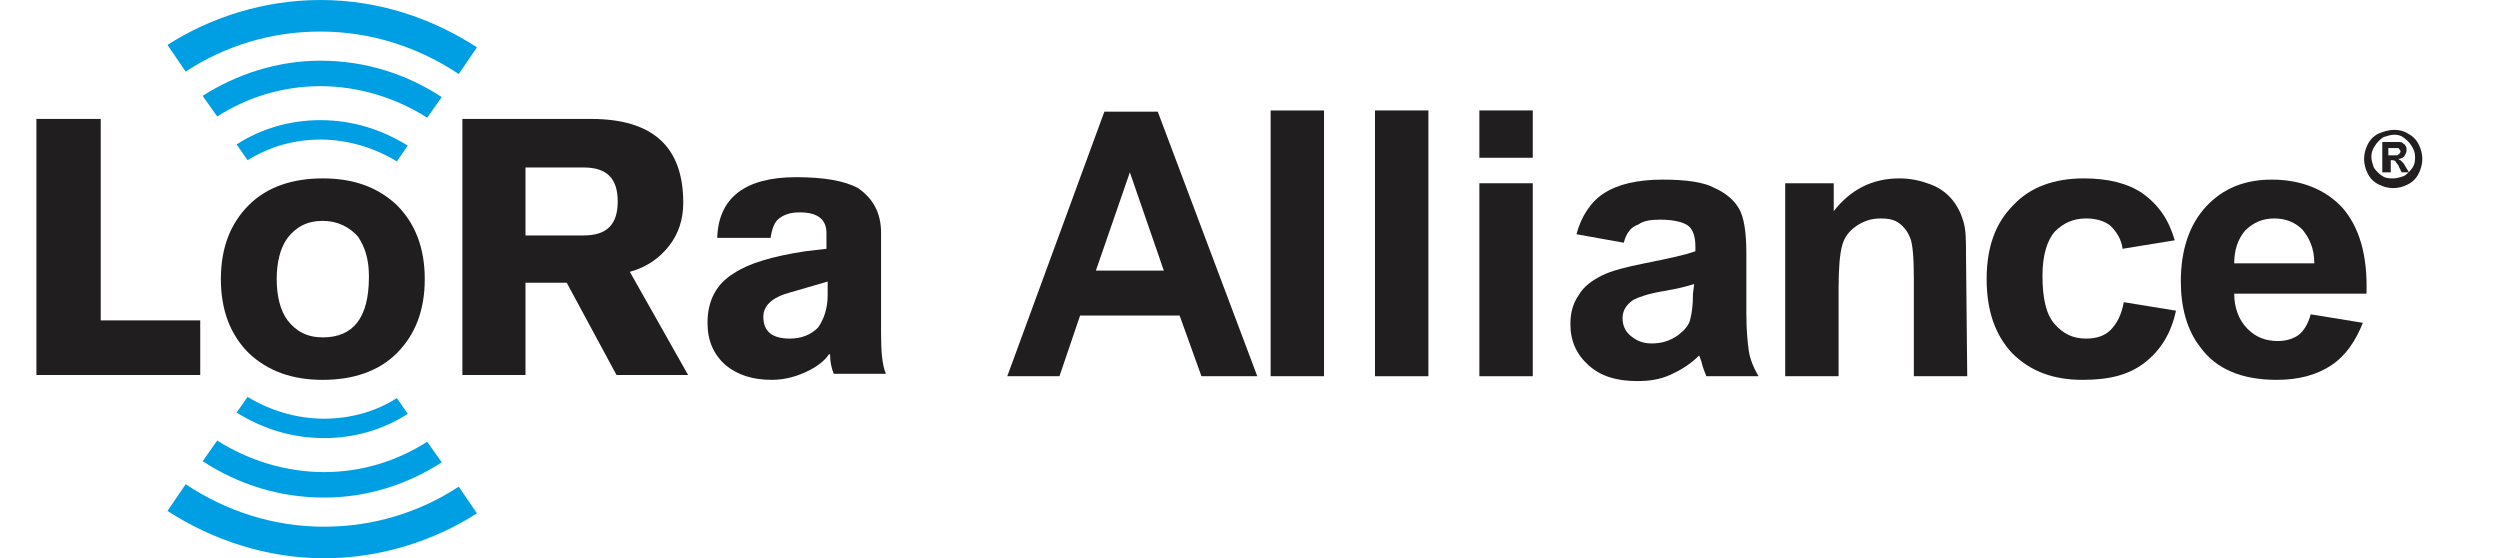 <svg xmlns="http://www.w3.org/2000/svg" xmlns:xlink="http://www.w3.org/1999/xlink" id="Layer_1" x="0px" y="0px" viewBox="0 0 206 46" style="enable-background:new 0 0 206 46;" xml:space="preserve"><style type="text/css">	.st0{fill:#211E1F;}	.st1{fill:#009FE3;}	.st2{fill:#231F20;}</style><g>	<polygon class="st0" points="3,30.9 3,9.8 8.3,9.8 8.3,26.4 16.5,26.4 16.5,30.9  "></polygon>	<path class="st0" d="M38.1,30.9V9.8h10.6c5.1,0,7.6,2.3,7.6,6.9c0,1.4-0.4,2.6-1.2,3.6s-1.8,1.7-3.2,2.1l4.8,8.5h-5.9l-4.1-7.6   h-3.4v7.6L38.1,30.9 M43.3,13.7v5.7h4.8c1.9,0,2.8-0.9,2.8-2.8s-0.9-2.8-2.8-2.8h-4.8V13.7z"></path>	<path class="st0" d="M72.6,19.2v8.3c0,1.5,0.1,2.6,0.4,3.3h-4.3c-0.2-0.5-0.3-1-0.3-1.6h-0.1c-0.4,0.6-1.1,1.1-2,1.5   s-1.8,0.6-2.7,0.6c-1.6,0-2.8-0.4-3.8-1.2c-1-0.9-1.5-2-1.5-3.5c0-1.8,0.7-3.2,2.2-4.1c1.2-0.8,3.2-1.4,5.9-1.8l1.7-0.2v-1.3   c0-1.1-0.7-1.7-2.2-1.7c-0.8,0-1.3,0.2-1.7,0.5c-0.4,0.3-0.6,0.9-0.7,1.6h-4.4c0.1-3.3,2.3-5,6.5-5c2.3,0,4,0.3,5.1,0.9   C72,16.4,72.6,17.6,72.6,19.2 M68.2,24.3v-1.1l-3.1,0.9c-1.5,0.4-2.2,1.1-2.2,2c0,1.2,0.7,1.8,2.2,1.8c0.9,0,1.7-0.3,2.3-0.9   C67.9,26.3,68.2,25.4,68.2,24.3"></path>	<path class="st0" d="M26.6,14.7c2.5,0,4.5,0.7,6.1,2.2c1.5,1.5,2.3,3.5,2.3,6.1s-0.8,4.6-2.3,6.1s-3.6,2.2-6.1,2.2   s-4.5-0.7-6.1-2.2c-1.5-1.5-2.3-3.5-2.3-6.1s0.8-4.6,2.3-6.1S24.1,14.7,26.6,14.7 M26.6,18.2c-1.3,0-2.2,0.5-2.9,1.4   c-0.6,0.8-0.9,2-0.9,3.4s0.3,2.6,0.9,3.4c0.7,0.9,1.6,1.4,2.9,1.4c2.5,0,3.8-1.6,3.8-5c0-1.4-0.3-2.4-0.9-3.3   C28.8,18.7,27.8,18.2,26.6,18.2"></path>	<path class="st1" d="M26.4,11.5c2.3,0,4.5,0.7,6.3,1.8l0.9-1.3c-2.1-1.3-4.5-2.1-7.2-2.1c-2.5,0-4.9,0.7-6.9,2l0.9,1.3   C22.2,12.1,24.2,11.5,26.4,11.5"></path>	<path class="st1" d="M16.7,7.9l1.2,1.7c2.5-1.6,5.4-2.5,8.5-2.5c3.2,0,6.3,1,8.8,2.6L36.4,8c-2.9-1.9-6.3-3-10-3   C22.9,5,19.5,6.1,16.7,7.9"></path>	<path class="st1" d="M26.4,2.6c4.2,0,8.1,1.3,11.4,3.5l1.5-2.2C35.6,1.5,31.2,0,26.4,0c-4.6,0-9,1.4-12.6,3.7l1.5,2.2   C18.5,3.8,22.3,2.6,26.4,2.6"></path>	<path class="st1" d="M26.7,34.5c-2.3,0-4.5-0.7-6.3-1.8L19.5,34c2.1,1.3,4.5,2.1,7.2,2.1c2.5,0,4.9-0.7,6.9-2l-0.9-1.3   C31,33.9,28.9,34.5,26.7,34.5"></path>	<path class="st1" d="M36.4,38.1l-1.2-1.7c-2.5,1.6-5.4,2.5-8.5,2.5c-3.2,0-6.3-1-8.8-2.6L16.7,38c2.9,1.9,6.3,3,10,3   C30.3,41,33.6,39.9,36.4,38.1"></path>	<path class="st1" d="M26.7,43.4c-4.2,0-8.1-1.3-11.4-3.5l-1.5,2.2C17.5,44.5,22,46,26.7,46c4.6,0,9-1.4,12.6-3.7l-1.5-2.2   C34.6,42.2,30.8,43.4,26.7,43.4"></path>	<path class="st0" d="M103.6,31H99l-1.8-5H89l-1.7,5H83l8-21.8h4.4L103.6,31z M95.9,22.3l-2.8-8.1l-2.8,8.1H95.9z"></path>	<path class="st0" d="M104.7,31V9.1h4.4V31H104.7z"></path>	<path class="st0" d="M113.3,31V9.1h4.4V31H113.3z"></path>	<path class="st0" d="M121.9,13V9.1h4.4V13H121.9z M121.9,31V15.1h4.4V31H121.9z"></path>	<path class="st0" d="M133.8,20l-3.9-0.7c0.4-1.5,1.2-2.7,2.3-3.4c1.1-0.7,2.7-1.1,4.8-1.1c1.9,0,3.4,0.2,4.3,0.7   c0.9,0.4,1.6,1,2,1.7c0.4,0.7,0.6,1.9,0.6,3.7v4.9c0,1.4,0.1,2.4,0.2,3.1c0.1,0.7,0.4,1.4,0.8,2.1h-4.3c-0.1-0.3-0.3-0.7-0.4-1.2   c-0.1-0.2-0.1-0.4-0.2-0.5c-0.7,0.7-1.5,1.2-2.4,1.6s-1.8,0.5-2.7,0.5c-1.7,0-3-0.4-4-1.3s-1.5-2-1.5-3.4c0-0.9,0.2-1.7,0.7-2.4   c0.4-0.7,1.1-1.2,1.9-1.6c0.8-0.4,2-0.7,3.5-1c2-0.4,3.4-0.7,4.2-1v-0.4c0-0.8-0.2-1.4-0.6-1.7c-0.4-0.3-1.2-0.5-2.3-0.5   c-0.8,0-1.4,0.1-1.8,0.4C134.4,18.7,134,19.2,133.8,20z M139.6,23.4c-0.6,0.2-1.4,0.4-2.6,0.6c-1.2,0.2-2,0.5-2.4,0.7   c-0.6,0.4-0.9,0.9-0.9,1.5s0.2,1.1,0.7,1.5s1,0.6,1.7,0.6c0.8,0,1.5-0.2,2.2-0.7c0.5-0.4,0.9-0.8,1-1.4c0.1-0.4,0.2-1,0.2-2   L139.6,23.4L139.6,23.4z"></path>	<path class="st0" d="M162.1,31h-4.4v-8.1c0-1.7-0.1-2.8-0.3-3.3s-0.5-0.9-0.9-1.2c-0.4-0.3-0.9-0.4-1.5-0.4c-0.8,0-1.4,0.2-2,0.6   s-1,0.9-1.2,1.6s-0.3,1.9-0.3,3.6V31h-4.4V15.1h4v2.3c1.4-1.8,3.2-2.7,5.4-2.7c1,0,1.8,0.2,2.6,0.5s1.4,0.8,1.8,1.3   c0.4,0.5,0.7,1.1,0.9,1.8c0.2,0.7,0.2,1.6,0.2,2.8L162.1,31L162.1,31z"></path>	<path class="st0" d="M179.2,19.8l-4.3,0.7c-0.1-0.8-0.5-1.4-1-1.9c-0.5-0.4-1.2-0.6-2-0.6c-1.1,0-1.9,0.4-2.6,1.1   c-0.6,0.7-1,1.9-1,3.6c0,1.9,0.3,3.2,1,4s1.5,1.2,2.6,1.2c0.8,0,1.5-0.2,2-0.7s0.9-1.2,1.1-2.3l4.3,0.7c-0.4,1.9-1.3,3.3-2.6,4.3   s-2.9,1.4-5.1,1.4c-2.4,0-4.3-0.7-5.8-2.2c-1.4-1.5-2.1-3.5-2.1-6.1s0.7-4.6,2.2-6.1c1.4-1.5,3.4-2.2,5.8-2.2c2,0,3.6,0.4,4.8,1.2   C177.9,16.9,178.7,18.1,179.2,19.8z"></path>	<path class="st0" d="M190.4,25.9l4.3,0.7c-0.6,1.5-1.4,2.7-2.6,3.5c-1.2,0.8-2.7,1.2-4.5,1.2c-2.9,0-5-0.9-6.3-2.7   c-1.1-1.4-1.6-3.3-1.6-5.4c0-2.6,0.7-4.7,2.1-6.2c1.4-1.5,3.2-2.2,5.4-2.2c2.4,0,4.4,0.8,5.8,2.3c1.4,1.6,2.1,3.9,2,7.1h-10.9   c0,1.2,0.4,2.2,1.1,2.9c0.7,0.7,1.5,1,2.5,1c0.7,0,1.3-0.2,1.7-0.5C189.8,27.3,190.2,26.7,190.4,25.9z M190.7,21.7   c0-1.2-0.4-2.1-1-2.8c-0.6-0.6-1.4-0.9-2.3-0.9c-0.9,0-1.7,0.3-2.4,1c-0.6,0.7-0.9,1.6-0.9,2.7C184.1,21.7,190.7,21.7,190.7,21.7z"></path></g><g>	<path class="st2" d="M197.3,10.7c0.4,0,0.8,0.1,1.1,0.3c0.4,0.2,0.7,0.5,0.9,0.9c0.2,0.4,0.3,0.8,0.3,1.2c0,0.4-0.1,0.8-0.3,1.2   c-0.2,0.4-0.5,0.7-0.9,0.9c-0.4,0.2-0.8,0.3-1.2,0.3c-0.4,0-0.8-0.1-1.2-0.3c-0.4-0.2-0.7-0.5-0.9-0.9c-0.2-0.4-0.3-0.8-0.3-1.2   c0-0.4,0.1-0.8,0.3-1.2c0.2-0.4,0.5-0.7,0.9-0.9C196.5,10.8,196.9,10.7,197.3,10.7z M197.3,11.1c-0.3,0-0.6,0.1-0.9,0.2   c-0.3,0.2-0.5,0.4-0.7,0.7c-0.2,0.3-0.3,0.6-0.3,0.9c0,0.3,0.1,0.6,0.2,0.9c0.2,0.3,0.4,0.5,0.7,0.7c0.3,0.2,0.6,0.2,0.9,0.2   c0.3,0,0.6-0.1,0.9-0.2c0.3-0.2,0.5-0.4,0.7-0.7c0.2-0.3,0.2-0.6,0.2-0.9c0-0.3-0.1-0.6-0.3-0.9c-0.2-0.3-0.4-0.5-0.7-0.7   C197.9,11.2,197.6,11.1,197.3,11.1z M196.3,14.2v-2.5h0.5c0.5,0,0.7,0,0.8,0c0.2,0,0.3,0,0.4,0.1c0.1,0.1,0.2,0.1,0.2,0.2   c0.1,0.1,0.1,0.2,0.1,0.4c0,0.2-0.1,0.3-0.2,0.5c-0.1,0.1-0.3,0.2-0.5,0.2c0.1,0,0.1,0.1,0.2,0.1c0,0,0.1,0.1,0.2,0.2   c0,0,0.1,0.1,0.2,0.3l0.3,0.5h-0.6l-0.2-0.4c-0.1-0.3-0.3-0.4-0.3-0.5c-0.1-0.1-0.2-0.1-0.3-0.1h-0.1v1H196.3z M196.8,12.8h0.2   c0.3,0,0.5,0,0.5,0c0.1,0,0.1-0.1,0.2-0.1c0-0.1,0.1-0.1,0.1-0.2c0-0.1,0-0.1-0.1-0.2c0-0.1-0.1-0.1-0.2-0.1c-0.1,0-0.3,0-0.5,0   h-0.2V12.8z"></path></g></svg>